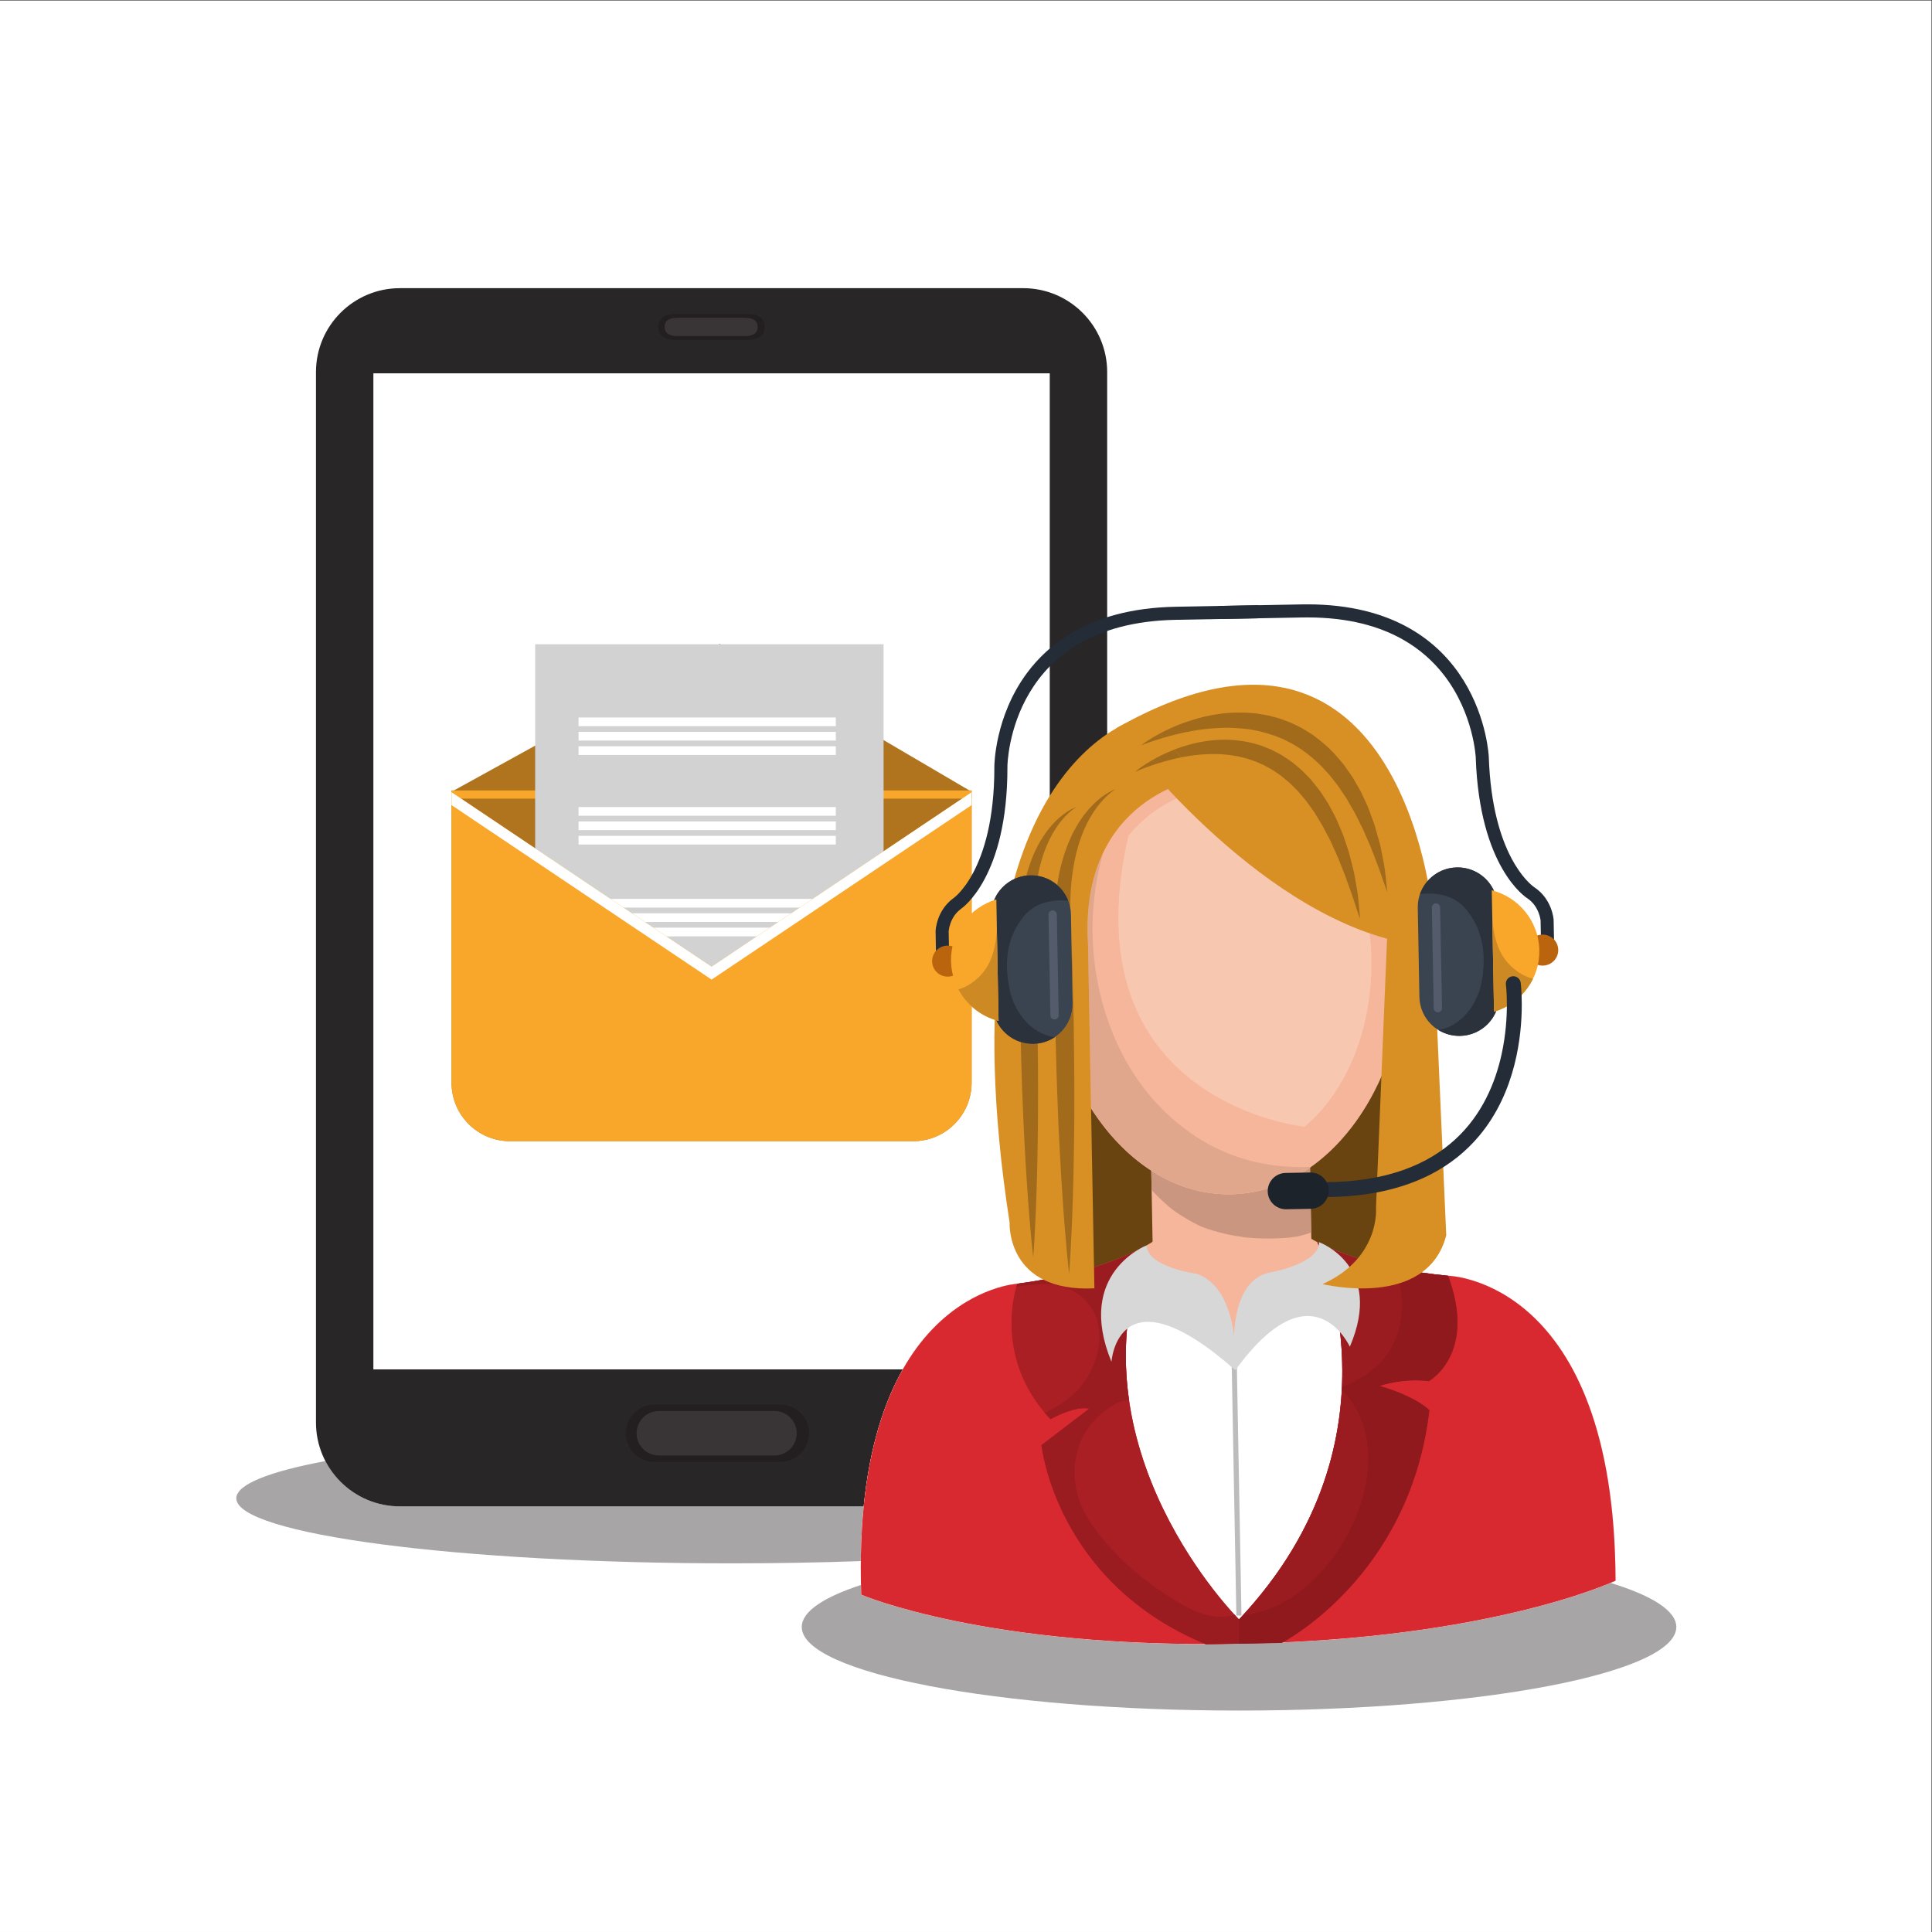 <?xml version="1.0" encoding="UTF-8" standalone="no"?>
<!-- Created with Inkscape (http://www.inkscape.org/) -->

<svg
   version="1.1"
   id="svg2"
   width="566.933"
   height="566.933"
   viewBox="0 0 566.933 566.933"
   sodipodi:docname="49643.eps"
   xmlns:inkscape="http://www.inkscape.org/namespaces/inkscape"
   xmlns:sodipodi="http://sodipodi.sourceforge.net/DTD/sodipodi-0.dtd"
   xmlns="http://www.w3.org/2000/svg"
   xmlns:svg="http://www.w3.org/2000/svg">
  <rect x="0" y="0" width="566.933" height="566.933" fill="#333333" stroke="none"/>
  <defs
     id="defs6" />
  <sodipodi:namedview
     id="namedview4"
     pagecolor="#ffffff"
     bordercolor="#000000"
     borderopacity="0.25"
     inkscape:showpageshadow="2"
     inkscape:pageopacity="0.0"
     inkscape:pagecheckerboard="0"
     inkscape:deskcolor="#d1d1d1" />
  <g
     id="g8"
     inkscape:groupmode="layer"
     inkscape:label="ink_ext_XXXXXX"
     transform="matrix(1.333,0,0,-1.333,0,566.933)">
    <g
       id="g10"
       transform="scale(0.1)">
      <path
         d="M 0.008,0.012 H 4251.988 V 4251.992 H 0.008 Z"
         style="fill:#ffffff;fill-opacity:1;fill-rule:nonzero;stroke:none"
         id="path12" />
      <path
         d="m 1610.11,811.559 c -601.95,0 -1089.915,64.113 -1089.915,143.179 0,30.492 72.5,58.742 196.071,81.962 30.789,-59.27 92.742,-99.751 164.14,-99.751 H 1901.35 c -3.72,-37.277 -5.92,-77.289 -6.36,-120.449 -90.81,-3.219 -186.31,-4.941 -284.88,-4.941"
         style="fill:#a7a5a6;fill-opacity:1;fill-rule:nonzero;stroke:none"
         id="path14" />
      <path
         d="m 2727.59,487.492 c -531.63,0 -962.6,82.367 -962.6,183.957 0,33.723 47.48,65.321 130.33,92.5 0.15,-7.07 0.35,-14.179 0.59,-21.39 0,0 252.9,-108.418 757.37,-108.637 0.49,-0.203 0.99,-0.41 1.47,-0.613 l 60.03,1.113 c 4.19,0.066 8.35,0.148 12.58,0.226 v 0 l 93.92,1.743 c 0,0 0.71,0.371 2.08,1.109 430.45,18.57 669.66,109.039 722.04,131.039 91.77,-28.18 144.8,-61.449 144.8,-97.09 0,-101.59 -430.98,-183.957 -962.61,-183.957"
         style="fill:#a7a5a6;fill-opacity:1;fill-rule:nonzero;stroke:none"
         id="path16" />
      <path
         d="m 2437.31,1121.79 c 0,-102.09 -82.78,-184.841 -184.86,-184.841 H 880.406 c -102.074,0 -184.843,82.751 -184.843,184.841 v 2312.07 c 0,102.09 82.769,184.83 184.843,184.83 H 2252.45 c 102.08,0 184.86,-82.74 184.86,-184.83 V 1121.79"
         style="fill:#292627;fill-opacity:1;fill-rule:nonzero;stroke:none"
         id="path18" />
      <path
         d="m 821.957,1238.53 h 1488.95 V 3431.22 H 821.957 Z"
         style="fill:#ffffff;fill-opacity:1;fill-rule:nonzero;stroke:none"
         id="path20" />
      <path
         d="m 1781.04,1097.94 c 0,-34.9 -28.28,-63.18 -63.19,-63.18 h -277.13 c -34.88,0 -63.16,28.28 -63.16,63.18 0,34.86 28.28,63.16 63.16,63.16 h 277.13 c 34.91,0 63.19,-28.3 63.19,-63.16"
         style="fill:#231f20;fill-opacity:1;fill-rule:nonzero;stroke:none"
         id="path22" />
      <path
         d="m 1753.87,1097.94 c 0,-27.01 -21.88,-48.94 -48.9,-48.94 h -254.69 c -27,0 -48.92,21.93 -48.92,48.94 0,26.99 21.92,48.89 48.92,48.89 h 254.69 c 27.02,0 48.9,-21.9 48.9,-48.89"
         style="fill:#393536;fill-opacity:1;fill-rule:nonzero;stroke:none"
         id="path24" />
      <path
         d="m 1683.57,3533.37 c 0,-20.26 -16.4,-28.39 -36.67,-28.39 h -160.92 c -20.26,0 -36.69,8.13 -36.69,28.39 0,20.25 16.43,28.42 36.69,28.42 h 160.92 c 20.27,0 36.67,-8.17 36.67,-28.42"
         style="fill:#231f20;fill-opacity:1;fill-rule:nonzero;stroke:none"
         id="path26" />
      <path
         d="m 1667.78,3533.37 c 0,-15.69 -12.71,-20.13 -28.38,-20.13 h -147.88 c -15.67,0 -28.4,4.44 -28.4,20.13 0,15.68 12.73,20.11 28.4,20.11 h 147.88 c 15.67,0 28.38,-4.43 28.38,-20.11"
         style="fill:#393536;fill-opacity:1;fill-rule:nonzero;stroke:none"
         id="path28" />
      <path
         d="m 2138.85,2510.12 c -0.02,0.94 -0.04,1.88 -0.07,2.84 h -4.74 l -549.61,322.63 -585.282,-322.63 h -5.046 c -0.028,-0.96 -0.055,-1.9 -0.079,-2.84 h -0.019 v -1.03 -112.53 -526.95 c 0,-71.12 57.646,-128.75 128.746,-128.75 h 887.38 c 71.1,0 128.75,57.63 128.75,128.75 v 526.95 112.53 1.03 h -0.03"
         style="fill:#af741d;fill-opacity:1;fill-rule:nonzero;stroke:none"
         id="path30" />
      <path
         d="M 2138.88,2494.97 H 994.102 v 17.99 H 2138.88 v -17.99"
         style="fill:#f9a72b;fill-opacity:1;fill-rule:nonzero;stroke:none"
         id="path32" />
      <path
         d="m 1945.11,1878.18 h -767 v 956.65 h 767 v -956.65"
         style="fill:#d3d2d2;fill-opacity:1;fill-rule:nonzero;stroke:none"
         id="path34" />
      <path
         d="M 1839.93,2654.44 H 1273.6 v 19.17 h 566.33 v -19.17"
         style="fill:#ffffff;fill-opacity:1;fill-rule:nonzero;stroke:none"
         id="path36" />
      <path
         d="M 1839.93,2622.77 H 1273.6 v 19.16 h 566.33 v -19.16"
         style="fill:#ffffff;fill-opacity:1;fill-rule:nonzero;stroke:none"
         id="path38" />
      <path
         d="M 1839.93,2591.1 H 1273.6 v 19.16 h 566.33 v -19.16"
         style="fill:#ffffff;fill-opacity:1;fill-rule:nonzero;stroke:none"
         id="path40" />
      <path
         d="M 1839.93,2457.28 H 1273.6 v 19.16 h 566.33 v -19.16"
         style="fill:#ffffff;fill-opacity:1;fill-rule:nonzero;stroke:none"
         id="path42" />
      <path
         d="M 1839.93,2425.6 H 1273.6 v 19.15 h 566.33 v -19.15"
         style="fill:#ffffff;fill-opacity:1;fill-rule:nonzero;stroke:none"
         id="path44" />
      <path
         d="M 1839.93,2393.91 H 1273.6 v 19.18 h 566.33 v -19.18"
         style="fill:#ffffff;fill-opacity:1;fill-rule:nonzero;stroke:none"
         id="path46" />
      <path
         d="M 1839.93,2255.14 H 1273.6 v 19.17 h 566.33 v -19.17"
         style="fill:#ffffff;fill-opacity:1;fill-rule:nonzero;stroke:none"
         id="path48" />
      <path
         d="M 1839.93,2223.46 H 1273.6 v 19.16 h 566.33 v -19.16"
         style="fill:#ffffff;fill-opacity:1;fill-rule:nonzero;stroke:none"
         id="path50" />
      <path
         d="M 1839.93,2191.79 H 1273.6 v 19.17 h 566.33 v -19.17"
         style="fill:#ffffff;fill-opacity:1;fill-rule:nonzero;stroke:none"
         id="path52" />
      <path
         d="M 1839.93,2052.98 H 1273.6 v 19.16 h 566.33 v -19.16"
         style="fill:#ffffff;fill-opacity:1;fill-rule:nonzero;stroke:none"
         id="path54" />
      <path
         d="M 1839.93,2021.31 H 1273.6 v 19.15 h 566.33 v -19.15"
         style="fill:#ffffff;fill-opacity:1;fill-rule:nonzero;stroke:none"
         id="path56" />
      <path
         d="M 1839.93,1989.64 H 1273.6 v 19.16 h 566.33 v -19.16"
         style="fill:#ffffff;fill-opacity:1;fill-rule:nonzero;stroke:none"
         id="path58" />
      <path
         d="m 2138.88,2509.09 v -639.48 c 0,-71.12 -57.65,-128.75 -128.75,-128.75 h -887.38 c -71.1,0 -128.746,57.63 -128.746,128.75 v 639.48 l 572.436,-384.11 572.44,384.11"
         style="fill:#f9a72b;fill-opacity:1;fill-rule:nonzero;stroke:none"
         id="path60" />
      <path
         d="m 1566.44,2124.98 -572.436,384.11 v -28.37 l 572.436,-384.13 572.44,384.13 v 28.37 l -572.44,-384.11"
         style="fill:#ffffff;fill-opacity:1;fill-rule:nonzero;stroke:none"
         id="path62" />
      <path
         d="m 3421.09,2178.35 -0.97,49.63 -0.03,0.75 c -0.09,0.98 -0.9,11.72 -6.4,25.82 -5.47,14.03 -15.9,31.73 -35.33,44.83 l -0.5,0.33 -4.16,-6.76 4.25,6.7 -0.09,0.06 -4.16,-6.76 4.25,6.7 -0.97,0.66 c -4.91,3.52 -27.76,21.27 -50.51,64.9 -22.72,43.64 -45.38,113.33 -49.05,220.97 v 0.1 c -0.13,1.34 -3.39,84.12 -55.19,168.25 -25.91,42.02 -64.21,84.3 -120.11,115.85 -55.88,31.59 -129.12,52.29 -224.17,52.27 -4.08,0 -8.21,-0.04 -12.38,-0.12 l -178.76,-3.34 c -7.94,-0.15 -14.26,-6.71 -14.11,-14.65 0.15,-7.94 6.71,-14.25 14.65,-14.1 l 178.77,3.34 c 3.98,0.08 7.92,0.11 11.83,0.11 90.94,-0.02 158.83,-19.65 210.03,-48.54 38.4,-21.7 67.5,-48.7 89.76,-77.14 33.36,-42.65 51.21,-88.68 60.61,-124.02 4.7,-17.66 7.3,-32.63 8.71,-43.08 0.71,-5.22 1.12,-9.32 1.35,-12.06 0.11,-1.38 0.18,-2.41 0.23,-3.08 l 0.04,-0.71 v -0.15 0.1 c 4.08,-120.53 31.44,-197.58 58.56,-244.74 27.09,-47.17 53.82,-64.21 55.55,-65.25 l 7.53,12.24 -8.04,-11.92 c 13.3,-8.96 20.58,-21.14 24.63,-31.47 2.01,-5.13 3.17,-9.72 3.8,-12.91 0.31,-1.6 0.49,-2.84 0.59,-3.62 l 0.1,-0.82 0.01,-0.12 5.94,0.5 -5.95,-0.42 0.01,-0.08 5.94,0.5 -5.95,-0.42 14.35,1.02 -14.38,-0.28 0.97,-49.62 c 0.15,-7.94 6.71,-14.25 14.65,-14.1 7.94,0.15 14.25,6.71 14.1,14.65"
         style="fill:#242c38;fill-opacity:1;fill-rule:nonzero;stroke:none"
         id="path64" />
      <path
         d="m 2089.26,2153.66 -0.9,49.65 -14.37,-0.27 14.37,-0.49 -5.83,0.2 5.82,-0.28 0.01,0.08 -5.83,0.2 5.82,-0.28 c 0,0.13 0.46,8.4 4.2,18.61 3.75,10.27 10.54,22.21 23.08,31.36 l -8.48,11.61 7.98,-11.96 c 1.68,1.1 27.58,18.99 52.81,66.72 25.27,47.71 49.77,125.03 49.76,244.51 0,0.96 0,1.86 0,2.69 v 0.09 c -0.03,3.61 1.85,83.82 48.83,162.28 23.48,39.28 58,78.22 109.45,108 51.47,29.76 120.14,50.5 212.59,52.24 l 178.79,3.3 c 7.94,0.15 14.25,6.7 14.11,14.64 -0.15,7.94 -6.7,14.26 -14.64,14.11 l -178.8,-3.3 c -97.98,-1.8 -172.68,-24.32 -229.1,-57.65 -42.32,-24.97 -74.26,-55.94 -98.15,-88.18 -35.85,-48.38 -53.7,-99.48 -62.7,-138.52 -8.99,-39.05 -9.13,-66.14 -9.14,-66.92 0,-1 0,-1.92 0,-2.78 -0.01,-115.6 -23.59,-187.91 -46.41,-231.06 -11.42,-21.58 -22.69,-35.9 -30.88,-44.71 -4.09,-4.4 -7.43,-7.43 -9.63,-9.28 -1.1,-0.93 -1.92,-1.56 -2.41,-1.93 l -0.48,-0.36 -0.05,-0.03 4.54,-6.61 -4.45,6.67 -0.09,-0.06 4.54,-6.61 -4.45,6.67 -0.49,-0.34 c -18.92,-13.81 -28.68,-31.88 -33.63,-46.1 -4.97,-14.29 -5.38,-25.05 -5.43,-26.03 l -0.01,-0.75 0.9,-49.65 c 0.14,-7.94 6.69,-14.26 14.64,-14.12 7.94,0.14 14.26,6.7 14.12,14.64"
         style="fill:#242c38;fill-opacity:1;fill-rule:nonzero;stroke:none"
         id="path66" />
      <path
         d="m 3112.73,1361.53 -769.72,-14.27 -15.61,842.61 769.72,14.26 15.61,-842.6"
         style="fill:#694411;fill-opacity:1;fill-rule:nonzero;stroke:none"
         id="path68" />
      <path
         d="m 3187.78,1444.66 c -192.61,18.14 -288.3,73.21 -304.67,83.45 l -342.27,-6.34 c -16.02,-10.85 -109.62,-69.43 -301.43,-94.69 0,0 -366.06,-20.49 -343.5,-684.521 0,0 277.96,-119.207 832.57,-107.879 554.59,9.218 827.96,138.691 827.96,138.691 -2.04,664.389 -368.66,671.289 -368.66,671.289"
         style="fill:#f6b69b;fill-opacity:1;fill-rule:nonzero;stroke:none"
         id="path70" />
      <path
         d="m 2239.41,1427.08 c 0,0 -366.06,-20.49 -343.5,-684.521 0,0 277.96,-119.207 832.57,-107.879 554.59,9.218 827.96,138.691 827.96,138.691 -2.04,664.389 -368.66,671.289 -368.66,671.289 0,0 -357.23,18.7 -471.84,-135.35 0,0 -116.64,184.7 -476.53,117.77"
         style="fill:#ffffff;fill-opacity:1;fill-rule:nonzero;stroke:none"
         id="path72" />
      <path
         d="m 2887.99,1458.68 -349.47,-6.47 -4.72,254.15 349.48,6.48 4.71,-254.16"
         style="fill:#f6b69b;fill-opacity:1;fill-rule:nonzero;stroke:none"
         id="path74" />
      <path
         d="m 2886.49,1539.85 -2.65,142.76 v 0 l 2.66,-142.76 h -0.01 m -351.34,94 c 0,0 -0.01,0 -0.01,0.01 v 0.05 h 0.01 v -0.06"
         style="fill:#5b3b0e;fill-opacity:1;fill-rule:nonzero;stroke:none"
         id="path76" />
      <path
         d="m 2792.35,1526.55 c -18.62,0 -37.22,1.21 -55.72,2.93 0.39,-0.03 0.67,-0.04 0.85,-0.04 1.38,0 -3.68,0.86 -9.12,1.72 -5.44,0.85 -11.27,1.71 -11.44,1.71 -0.02,0 0.03,-0.01 0.16,-0.03 -10.05,1.74 -19.97,4.12 -29.92,6.53 -9.68,2.36 -19.14,5.31 -28.63,8.32 -2.78,0.92 -12.03,4.54 -15.16,5.7 -9.81,4.63 -19.35,9.78 -28.75,15.15 -6.5,3.66 -12.81,7.69 -19.04,11.75 -4.13,2.67 -8.16,5.41 -12.13,8.19 l -1.11,0.89 c -12.43,9.62 -23.93,20.28 -35.06,31.34 -4.25,4.18 -8.2,8.63 -12.13,13.14 v 0.06 c 0.49,-0.5 0.75,-0.72 0.83,-0.72 0.12,0 -0.23,0.56 -0.84,1.48 l -0.77,41.42 c 51.8,-33.41 109.52,-52.09 170.16,-52.1 0.01,0 0.03,0 0.04,0 v 0 0 0 c 1.85,0 3.67,0.02 5.52,0.05 v 0 c 0.12,0 0.23,0.01 0.35,0.01 0.03,0 0.06,0 0.09,0 0.1,0 0.18,0 0.27,0.01 0.03,0 0.07,0 0.1,0 0.09,0 0.17,0 0.26,0 0.04,0 0.06,0 0.09,0.01 0.1,0 0.19,0 0.28,0 0.03,0 0.06,0 0.08,0 62.14,1.47 120.56,22.42 172.23,58.54 l 2.65,-142.76 c -9.4,-3.23 -18.9,-6.07 -28.54,-8.38 -1.52,-0.04 -16.62,-2.57 -19.86,-2.89 -10.12,-0.98 -20.33,-1.37 -30.45,-1.75 -5.1,-0.19 -10.2,-0.28 -15.29,-0.28"
         style="fill:#cb967f;fill-opacity:1;fill-rule:nonzero;stroke:none"
         id="path78" />
      <path
         d="m 3097.64,2176.45 c 5.56,-301.01 -167.92,-548.35 -387.55,-552.41 -219.57,-4.09 -402.11,236.65 -407.7,537.67 -5.57,301.03 168.93,492.99 388.55,497.08 219.61,4.05 401.09,-181.32 406.7,-482.34"
         style="fill:#f6b69b;fill-opacity:1;fill-rule:nonzero;stroke:none"
         id="path80" />
      <path
         d="m 2871.96,1772.72 c 0,0 -521.03,52.36 -388.42,638.36 l 0.32,2.07 c 29.81,36.36 66.05,64.23 106.64,82.36 102.92,-106.35 255.99,-238.67 424.76,-297.11 2.09,-17.82 3.34,-36.25 3.7,-55.29 2.9,-156.72 -56.37,-294.72 -147,-370.39"
         style="fill:#f8c7b0;fill-opacity:1;fill-rule:nonzero;stroke:none"
         id="path82" />
      <path
         d="m 2704.57,1623.99 c -0.01,0 -0.03,0 -0.04,0 0.01,0 0.03,0 0.04,0 v 0 m 0,0 c 1.84,0 3.68,0.02 5.52,0.05 v 0 0 c -1.85,-0.03 -3.67,-0.05 -5.52,-0.05 m 5.87,0.06 c 0.03,0 0.07,0 0.09,0 -0.03,0 -0.06,0 -0.09,0 m 0.36,0.01 c 0.03,0 0.07,0 0.1,0 -0.03,0 -0.07,0 -0.1,0 m 0.36,0 c 0.03,0 0.07,0 0.09,0.01 -0.03,-0.01 -0.05,-0.01 -0.09,-0.01 m 0.37,0.01 c 0.03,0 0.06,0 0.08,0 -0.02,0 -0.05,0 -0.08,0"
         style="fill:#bb8a74;fill-opacity:1;fill-rule:nonzero;stroke:none"
         id="path84" />
      <path
         d="m 2704.57,1623.99 c -0.01,0 -0.03,0 -0.04,0 -120.1,0.03 -228.71,73.26 -302.71,189.23 l -6.69,361.08 c -5.3,85.54 9.17,151.34 33.45,201.89 -23.44,-81.71 -29.28,-169.15 -17.84,-251.36 21.66,-155.62 98.22,-299.19 235.22,-382.05 66.65,-40.29 141.48,-58.86 216.66,-58.86 7.97,0 15.95,0.21 23.91,0.62 -52.3,-37.28 -111.67,-58.97 -174.92,-60.47 -0.02,0 -0.05,0 -0.08,0 -0.09,0 -0.18,0 -0.28,0 -0.02,-0.01 -0.06,-0.01 -0.09,-0.01 -0.08,0 -0.17,0 -0.26,0 -0.03,0 -0.07,0 -0.1,0 -0.09,-0.01 -0.18,-0.01 -0.27,-0.01 -0.02,0 -0.06,0 -0.09,0 -0.12,0 -0.24,-0.01 -0.35,-0.01 v 0 c -1.84,-0.03 -3.68,-0.05 -5.52,-0.05 v 0"
         style="fill:#e1a78d;fill-opacity:1;fill-rule:nonzero;stroke:none"
         id="path86" />
      <path
         d="m 2524.3,1511.6 c -36.75,-20.88 -127.97,-63.85 -284.89,-84.52 0,0 -366.06,-20.49 -343.5,-684.521 0,0 277.96,-119.207 832.57,-107.879 554.59,9.218 827.96,138.691 827.96,138.691 -2.04,664.389 -368.66,671.289 -368.66,671.289 -157.6,14.84 -250.33,54.4 -287.83,73.91 0,0 203.44,-431.67 -172.48,-830.519 0,0 -377.43,374.779 -203.17,823.549"
         style="fill:#d82930;fill-opacity:1;fill-rule:nonzero;stroke:none"
         id="path88" />
      <path
         d="m 2413.29,1193.61 0.54,-2.53 c 1.5,-6.79 3.09,-13.53 4.7,-20.27 1.03,0.47 1.99,0.92 2.99,1.35 -2.83,7.02 -5.59,14.22 -8.23,21.45"
         style="fill:#3bbec5;fill-opacity:1;fill-rule:nonzero;stroke:none"
         id="path90" />
      <path
         d="m 3187.78,1444.66 c -157.6,14.84 -250.33,54.4 -287.83,73.91 0,0 203.44,-431.67 -172.48,-830.519 0,0 -377.43,374.779 -203.17,823.549 -36.75,-20.88 -127.97,-63.85 -284.89,-84.52 0,0 -57.7,-159.69 73.02,-298.22 0,0 54.93,30.89 84.99,22.94 l -104.69,-79.93 c 0,0 30.61,-301.64 362.02,-438.561 l 166.53,3.082 c 0,0 282.48,144.07 325.26,512.199 0,0 -27.01,29.48 -109.36,53.49 0,0 49.9,18.02 108.17,10.56 0,0 106.82,58.67 42.43,232.02"
         style="fill:#a91f24;fill-opacity:1;fill-rule:nonzero;stroke:none"
         id="path92" />
      <path
         d="m 2485.37,1171.23 c -4.52,31.59 -7.04,64.23 -7.03,97.72 0,36.55 3,74.18 9.65,112.58 -12.73,-73.61 -12.05,-144.2 -2.62,-210.3 v 0 m 2.67,210.6 c 0.01,0.06 0.02,0.09 0.03,0.14 -0.01,-0.05 -0.02,-0.09 -0.03,-0.14"
         style="fill:#e9e9e9;fill-opacity:1;fill-rule:nonzero;stroke:none"
         id="path94" />
      <path
         d="M 2654.75,633.309 C 2323.34,770.23 2292.73,1071.87 2292.73,1071.87 l 104.69,79.93 v 0 c -3.43,0.9 -7.18,1.31 -11.14,1.31 -30.74,0 -73.85,-24.25 -73.85,-24.25 v 0 c -4.37,4.63 -8.5,9.29 -12.48,13.97 31.62,15.17 61.24,34.64 81.62,60.99 49.02,63.44 60.46,162.83 -20.1,207.71 -20.41,11.35 -40.94,14.77 -61.67,14.77 -20.59,0 -41.38,-3.37 -62.41,-5.7 1.21,4.15 2.02,6.48 2.02,6.48 20.24,2.66 39.4,5.7 57.47,9.02 23.61,-11.85 54.69,-19.54 95.6,-19.55 5.39,0 10.94,0.14 16.68,0.41 l -0.86,46.25 c 57.29,17.85 95.29,36.63 116,48.39 -17.1,-44.02 -28.88,-87.32 -36.23,-129.63 -0.01,-0.05 -0.02,-0.08 -0.03,-0.14 -0.01,-0.1 -0.03,-0.2 -0.05,-0.3 -6.65,-38.4 -9.65,-76.03 -9.65,-112.58 -0.01,-33.49 2.51,-66.13 7.03,-97.72 -13.19,-1.44 -26.14,-5.69 -37.86,-13.24 -64.31,-41.58 -91.15,-104.35 -79.01,-179.131 8.93,-55.058 48.88,-104.16 85.82,-143.519 36.87,-39.262 81.36,-72.789 126.61,-101.68 30.62,-19.551 68.59,-39.73 106.38,-39.73 10.07,0 20.13,1.429 30.03,4.691 l 0.02,0.027 c 4.35,-4.718 7.46,-7.918 9,-9.488 l 1,-54.512 -72.61,-1.339 m 72.72,54.742 v 0 0 c 0.27,0.301 0.52,0.558 0.8,0.859 -0.27,-0.289 -0.54,-0.57 -0.8,-0.859 m 9.54,10.269 c 157.52,171.852 208.98,349.02 216.8,494.54 151.96,-155.21 -21.83,-478.09 -216.8,-494.54"
         style="fill:#9b1c20;fill-opacity:1;fill-rule:nonzero;stroke:none"
         id="path96" />
      <path
         d="m 2954.18,1200.32 c 0.5,11.5 0.73,22.78 0.73,33.85 -0.02,74.85 -10.95,139.47 -23.05,188.13 15.85,-2.61 39.63,-5.53 66.45,-5.53 26.1,0 55.09,2.77 82.47,11.3 2.38,-10.17 4.03,-20.57 4.75,-31.3 3.47,-52 -12.39,-110.34 -51.44,-147.11 -23.9,-22.53 -51.01,-38.28 -79.91,-49.34"
         style="fill:#9b1c20;fill-opacity:1;fill-rule:nonzero;stroke:none"
         id="path98" />
      <path
         d="m 2928.65,1434.74 c -14.13,52.92 -28.7,83.83 -28.7,83.83 17.44,-9.07 46.83,-22.49 89.13,-35.73 -14.42,-17.09 -33.96,-33.77 -60.43,-48.1"
         style="fill:#9b1c20;fill-opacity:1;fill-rule:nonzero;stroke:none"
         id="path100" />
      <path
         d="m 2727.36,634.648 v 0 c 0.27,0.012 0.56,0.012 0.84,0.024 l 0.56,0.008 c 4.47,0.07 8.93,0.16 13.36,0.25 l 79.16,1.461 c 0,0 0.71,0.371 2.08,1.109 v 0 c -1.37,-0.738 -2.08,-1.109 -2.08,-1.109 l -93.92,-1.743"
         style="fill:#9a9899;fill-opacity:1;fill-rule:nonzero;stroke:none"
         id="path102" />
      <path
         d="m 2727.36,634.648 v 0 l 0.84,0.024 c -0.28,-0.012 -0.57,-0.012 -0.84,-0.024 m 1.4,0.032 13.36,0.25 c -4.43,-0.09 -8.89,-0.18 -13.36,-0.25"
         style="fill:#c6252b;fill-opacity:1;fill-rule:nonzero;stroke:none"
         id="path104" />
      <path
         d="m 2727.47,688.051 v 0.008 0 c -0.02,0.011 -0.4,0.39 -1.11,1.113 v 0.058 l 1.11,-1.179"
         style="fill:#e9e9e9;fill-opacity:1;fill-rule:nonzero;stroke:none"
         id="path106" />
      <path
         d="m 2727.47,688.051 v 0.008 -0.008 0 m 0,0.008 c -0.02,0.011 -0.4,0.39 -1.11,1.101 v 0.012 c 0.71,-0.723 1.09,-1.102 1.11,-1.113"
         style="fill:#9b1c20;fill-opacity:1;fill-rule:nonzero;stroke:none"
         id="path108" />
      <path
         d="m 2728.27,688.91 c 2.93,3.121 5.76,6.231 8.63,9.399 0.03,0 0.07,0 0.11,0.011 -2.86,-3.121 -5.81,-6.3 -8.74,-9.41"
         style="fill:#e9e9e9;fill-opacity:1;fill-rule:nonzero;stroke:none"
         id="path110" />
      <path
         d="m 2953.81,1192.86 c -0.02,0.02 -0.04,0.05 -0.06,0.07 0.12,2.46 0.27,4.95 0.42,7.39 0,0 0,0 0.01,0 -0.11,-2.48 -0.23,-4.96 -0.37,-7.46"
         style="fill:#e9e9e9;fill-opacity:1;fill-rule:nonzero;stroke:none"
         id="path112" />
      <path
         d="m 3187.78,1444.66 c -0.19,0.01 -0.37,0.03 -0.55,0.05 -0.01,0 -0.03,0 -0.04,0 -20.39,1.93 -39.69,4.28 -57.93,6.94 0.01,0 0,0 0.01,0 18.41,-2.69 37.91,-5.05 58.51,-6.99"
         style="fill:#e9e9e9;fill-opacity:1;fill-rule:nonzero;stroke:none"
         id="path114" />
      <path
         d="m 3187.78,1444.66 c -0.18,0.01 -0.37,0.03 -0.55,0.05 0.18,-0.02 0.36,-0.04 0.55,-0.05 v 0 m -0.59,0.05 c -20.39,1.93 -39.69,4.28 -57.93,6.94 v 0 c 18.24,-2.66 37.54,-5.01 57.93,-6.94"
         style="fill:#e1a78d;fill-opacity:1;fill-rule:nonzero;stroke:none"
         id="path116" />
      <path
         d="m 2727.36,634.648 -1,54.512 c 0.71,-0.711 1.09,-1.09 1.11,-1.101 v 0 -0.008 0 c 0.26,0.289 0.53,0.57 0.8,0.859 2.93,3.11 5.88,6.289 8.74,9.41 194.97,16.45 368.76,339.33 216.8,494.54 0.14,2.5 0.26,4.98 0.37,7.46 28.9,11.06 56.01,26.81 79.91,49.34 39.05,36.77 54.91,95.11 51.44,147.11 -0.72,10.73 -2.37,21.13 -4.75,31.3 17.16,5.35 33.69,12.96 48.48,23.58 18.41,-2.69 37.91,-5.05 58.52,-6.99 v 0 c 14.9,-40.12 20.63,-74.1 20.64,-102.63 0.03,-94.74 -63.07,-129.39 -63.07,-129.39 -9.99,1.28 -19.72,1.81 -29.01,1.81 -44.89,0 -79.16,-12.37 -79.16,-12.37 v 0 0 0 0 c 82.35,-24.01 109.36,-53.49 109.36,-53.49 -42.78,-368.129 -325.26,-512.199 -325.26,-512.199 l -93.92,-1.743"
         style="fill:#8f191d;fill-opacity:1;fill-rule:nonzero;stroke:none"
         id="path118" />
      <path
         d="m 2732.97,696.691 -11.28,-0.203 -11.34,612.702 11.24,0.23 11.38,-612.729"
         style="fill:#bdbcbc;fill-opacity:1;fill-rule:nonzero;stroke:none"
         id="path120" />
      <path
         d="m 2524.3,1511.6 c 0,0 -158.11,-60.34 -77.55,-256.4 0,0 14.04,209.7 272.75,-18.44 0,0 13.69,176.44 -84.13,212.02 0,0 -110.2,14.51 -111.07,62.82"
         style="fill:#d7d7d7;fill-opacity:1;fill-rule:nonzero;stroke:none"
         id="path122" />
      <path
         d="m 2903.65,1518.63 c 0,0 144.24,-51.73 67.84,-230.22 0,0 -82.38,182.14 -251.99,-51.65 0,0 -28.24,193.31 75.43,214.96 0,0 109.6,18.62 108.72,66.91"
         style="fill:#d7d7d7;fill-opacity:1;fill-rule:nonzero;stroke:none"
         id="path124" />
      <path
         d="m 2457.34,2649.84 c 0,0 274.86,-375.34 596.14,-463.3 l -24.36,-591.87 c 0,0 10.48,-110.52 -117.59,-168.4 0,0 229.86,-56.82 272.2,107.41 l -31.64,721.53 c 0,0 -69.84,750.71 -694.75,394.63"
         style="fill:#d89025;fill-opacity:1;fill-rule:nonzero;stroke:none"
         id="path126" />
      <path
         d="m 2409.16,1416.96 -14.03,757.34 c -20.3,327.45 249.27,365.84 249.27,365.84 l -128.56,135.04 c 0,0 -451.19,-97.15 -293.29,-1113.67 0,0 -8.11,-153.88 186.61,-144.55"
         style="fill:#d89025;fill-opacity:1;fill-rule:nonzero;stroke:none"
         id="path128" />
      <path
         d="m 3053.76,2289.69 c 0,0 -1.08,2.83 -3.03,8.17 -1.88,5.35 -4.82,13.14 -8.17,23.1 -1.65,4.95 -3.54,10.43 -5.57,16.43 -2.25,5.91 -4.66,12.28 -7.26,19.12 -5.28,13.54 -10.67,28.97 -17.97,45.15 -3.56,8.13 -7.1,16.65 -11.03,25.31 -4.23,8.51 -8.61,17.29 -13.07,26.29 -4.19,9.18 -9.68,17.9 -14.83,27.01 -2.58,4.54 -5.19,9.13 -7.81,13.78 -2.97,4.42 -5.97,8.85 -8.96,13.37 -2.99,4.45 -6.01,8.97 -9.05,13.53 -3.08,4.52 -6.69,8.63 -10.01,13.01 -3.4,4.31 -6.83,8.65 -10.25,13.04 -3.74,4.06 -7.47,8.13 -11.25,12.23 -14.83,16.65 -32.23,30.84 -50.2,43.88 l -14.11,8.83 c -2.4,1.43 -4.66,3.07 -7.13,4.33 l -7.4,3.67 -7.43,3.7 c -2.46,1.19 -4.82,2.68 -7.44,3.56 -5.12,2.04 -10.23,4.06 -15.33,6.09 -20.65,7.07 -41.72,12.77 -62.83,15.01 -14.88,1.66 -29.59,2.69 -43.94,2.69 -5.95,0 -11.85,-0.18 -17.66,-0.56 -19.77,-1.03 -38.66,-3.05 -55.94,-6.19 -25.66,-4.43 -48,-10.26 -65.96,-15.58 l -8.39,8.82 c 6.54,3.58 13.85,7.36 22,11 6.75,3.21 14.1,6.22 21.84,9.48 7.84,2.99 16.12,6.07 24.96,8.78 8.77,2.94 18.13,5.36 27.83,7.93 4.82,1.35 9.91,2.16 14.98,3.22 5.09,1.08 10.25,2.08 15.58,2.77 15.63,2.58 32.21,3.78 49.36,3.78 6.11,0 12.28,-0.15 18.52,-0.45 5.97,-0.47 11.95,-0.95 17.98,-1.43 6.03,-0.98 12.04,-1.97 18.14,-2.94 6.13,-0.82 12.13,-2.43 18.21,-4.02 l 9.14,-2.39 4.56,-1.22 4.43,-1.58 c 5.99,-2.18 11.96,-4.36 17.99,-6.55 5.94,-2.26 11.64,-5.33 17.42,-8.05 l 8.67,-4.23 c 2.87,-1.47 5.52,-3.28 8.3,-4.9 l 16.49,-10.11 c 20.68,-15.18 40.57,-31.73 56.55,-50.99 4.09,-4.72 8.22,-9.38 12.18,-14.16 3.52,-5.01 7.08,-9.97 10.58,-14.93 3.45,-5.01 7.15,-9.8 10.3,-14.87 2.99,-5.17 5.92,-10.28 8.86,-15.37 2.93,-5.05 5.8,-10.1 8.67,-15.08 2.4,-5.2 4.79,-10.31 7.2,-15.38 4.58,-10.23 9.67,-19.92 12.96,-30.02 3.62,-9.92 7.13,-19.6 10.52,-28.94 2.83,-9.49 5.28,-18.76 7.79,-27.58 2.32,-8.87 5.11,-17.17 6.48,-25.42 1.57,-8.19 3.02,-15.93 4.45,-23.2 1.31,-7.29 2.92,-14 3.68,-20.38 0.77,-6.35 1.45,-12.21 2.07,-17.47 1.31,-10.52 1.97,-18.83 2.57,-24.46 0.52,-5.64 0.76,-8.63 0.76,-8.63"
         style="fill:#a16b1b;fill-opacity:1;fill-rule:nonzero;stroke:none"
         id="path130" />
      <path
         d="m 2511.82,2612.19 c 0,0 9.45,7.65 27.78,18.48 3.71,2.11 7.75,4.41 12.14,6.81 l 8.39,-8.82 c -6.28,-1.86 -12.02,-3.65 -17.18,-5.3 -9.93,-3.41 -17.78,-5.98 -23.04,-8.06 -5.25,-2.04 -8.09,-3.11 -8.09,-3.11"
         style="fill:#a16b1b;fill-opacity:1;fill-rule:nonzero;stroke:none"
         id="path132" />
      <path
         d="m 2993.93,2230.4 c 0,0 -0.98,2.7 -2.81,7.81 -1.68,5.1 -4.36,12.55 -7.34,22.09 -3.11,9.52 -6.61,21.09 -11.52,34.07 -2.33,6.52 -4.81,13.44 -7.42,20.74 -1.25,3.66 -2.57,7.39 -3.91,11.23 -1.51,3.74 -3.06,7.57 -4.68,11.52 -3.12,7.85 -6.33,16 -9.68,24.45 -3.33,8.46 -7.55,16.8 -11.45,25.57 -1.96,4.36 -3.93,8.82 -5.96,13.28 -1.98,4.48 -4.53,8.74 -6.83,13.19 -2.29,4.44 -4.65,8.9 -7,13.41 -2.3,4.55 -4.64,9.12 -7.47,13.43 -2.7,4.36 -5.41,8.79 -8.13,13.25 l -4.07,6.71 -2,3.39 -2.32,3.18 c -3.09,4.26 -6.13,8.54 -9.23,12.83 -3.12,4.31 -5.92,8.85 -9.5,12.74 -3.43,4.05 -6.88,8.1 -10.32,12.19 -1.72,2.01 -3.36,4.12 -5.19,6.06 l -5.6,5.66 -11.27,11.28 c -3.92,3.57 -8.14,6.74 -12.18,10.21 -7.79,7.26 -16.89,12.53 -25.42,18.64 -4.48,2.66 -9.13,5.04 -13.63,7.67 -2.27,1.25 -4.49,2.59 -6.82,3.77 l -7.11,3.07 c -4.79,1.96 -9.37,4.4 -14.23,5.98 -4.85,1.63 -9.69,3.28 -14.52,4.9 -4.8,1.63 -9.83,2.47 -14.74,3.73 -2.43,0.61 -4.86,1.2 -7.3,1.78 -2.48,0.39 -4.95,0.79 -7.38,1.19 -4.94,0.67 -9.83,1.83 -14.75,2.11 -4.9,0.41 -9.81,0.82 -14.62,1.25 -4.87,0.28 -9.68,0.18 -14.47,0.31 -1.39,0.07 -2.77,0.1 -4.15,0.1 -3.35,0 -6.69,-0.17 -10.01,-0.34 -18.71,-0.5 -36.49,-3 -52.87,-5.98 -1.75,-0.3 -3.49,-0.62 -5.21,-0.94 l -16.11,16.92 c 5.01,1.97 10.25,3.87 15.71,5.63 16.76,5.54 35.42,10.59 55.8,13.31 12.67,1.79 26,2.95 39.75,2.95 8.31,0 16.77,-0.42 25.33,-1.38 22.67,-2.29 46.29,-7.38 68.59,-17.05 l 8.45,-3.39 c 2.75,-1.34 5.41,-2.8 8.12,-4.19 5.41,-2.84 10.97,-5.56 16.18,-8.68 10.08,-6.96 20.81,-13.21 29.93,-21.41 4.62,-3.94 9.46,-7.76 13.91,-11.91 l 12.75,-13.01 6.31,-6.5 c 2.03,-2.23 3.78,-4.65 5.68,-7 3.71,-4.66 7.42,-9.32 11.09,-13.98 3.87,-4.52 6.86,-9.59 10.14,-14.45 3.16,-4.89 6.31,-9.74 9.43,-14.61 l 2.36,-3.63 2,-3.76 c 1.36,-2.52 2.67,-5.01 4.04,-7.52 2.63,-4.96 5.24,-9.92 7.86,-14.85 2.7,-4.85 4.82,-9.91 6.93,-14.89 2.15,-4.99 4.24,-9.91 6.32,-14.81 1.99,-4.94 4.27,-9.66 5.93,-14.57 1.65,-4.88 3.29,-9.69 4.9,-14.48 1.59,-4.75 3.13,-9.44 4.67,-14.06 1.51,-4.64 3.14,-9.15 4.14,-13.79 2.33,-9.08 4.56,-17.87 6.67,-26.34 1.05,-4.23 2.04,-8.35 3.04,-12.4 0.71,-4.05 1.47,-8.09 2.19,-11.95 1.34,-7.81 2.61,-15.18 3.78,-22.1 2.67,-13.82 3.56,-26.11 4.59,-36.13 1.06,-10.02 1.57,-17.94 2.05,-23.29 0.36,-5.37 0.58,-8.21 0.58,-8.21"
         style="fill:#a16b1b;fill-opacity:1;fill-rule:nonzero;stroke:none"
         id="path134" />
      <path
         d="m 2498.37,2553.74 c 0,0 8.66,7.65 25.8,18.52 8.56,5.35 19.2,11.67 31.96,17.97 8.63,4.14 18.13,8.53 28.58,12.62 l 16.11,-16.92 c -14.37,-2.75 -27.5,-6.32 -39.32,-9.57 -13.14,-3.84 -24.62,-7.58 -33.94,-10.98 -9.29,-3.54 -16.66,-6.24 -21.62,-8.39 -4.92,-2.12 -7.57,-3.25 -7.57,-3.25"
         style="fill:#a16b1b;fill-opacity:1;fill-rule:nonzero;stroke:none"
         id="path136" />
      <path
         d="m 2353.55,1448.78 c 0,0 -2.07,17.22 -4.88,47.42 -2.78,30.19 -6.51,73.29 -9.86,125.07 -1.69,25.91 -3.64,53.94 -5.05,83.58 -1.48,29.68 -3.45,60.96 -4.5,93.31 -1.15,32.41 -2.78,65.85 -3.65,99.86 -0.63,24.13 -1.24,48.54 -1.85,73.03 23.1,16.1 37.99,42.97 37.43,73.12 l -2.58,138.19 c 1.16,-25.52 1.94,-51.11 2.58,-77.44 0.79,-34.02 1.62,-68.56 2.46,-103.11 0.38,-34.5 0.79,-69.09 1.18,-103.09 0.4,-34.02 0,-67.49 0.08,-99.88 0.12,-32.39 -0.69,-63.71 -1.08,-93.4 -0.28,-29.73 -1.2,-57.79 -1.93,-83.73 -1.45,-51.84 -3.56,-95.11 -5.24,-125.37 -1.68,-30.25 -3.11,-47.56 -3.11,-47.56 m 2.47,806.36 c -3.75,19.77 -14.17,37.13 -28.81,49.74 1.98,13.16 4.52,25.93 7.28,38.23 3.63,13.99 7.4,27.42 12.09,40 8.82,25.29 20.29,47.32 32.39,65.35 12.09,18.11 25.03,32.12 36.73,42.27 11.61,10.31 22.19,16.5 29.41,20.33 7.28,3.77 11.45,5.06 11.45,5.06 0,0 -3.89,-2.03 -10.24,-7 -6.38,-4.92 -15.06,-12.96 -24.63,-24.26 -9.57,-11.33 -19.59,-26.31 -28.86,-44.49 -9.02,-18.35 -17.24,-39.94 -23.3,-64.27 -5.98,-24.37 -10.23,-51.32 -12.22,-80.1 -0.84,-13.26 -1.26,-26.91 -1.29,-40.86"
         style="fill:#a16b1b;fill-opacity:1;fill-rule:nonzero;stroke:none"
         id="path138" />
      <path
         d="m 2274.53,1484.92 c 0,0 -0.42,4.01 -1.21,11.51 -0.75,7.5 -2.13,18.55 -3.31,32.55 -2.62,28.07 -6.06,68.13 -9.17,116.25 -1.57,24.06 -3.42,50.11 -4.74,77.71 -1.35,27.56 -3.17,56.64 -4.13,86.74 -1.12,30.07 -2.61,61.16 -3.42,92.75 -0.48,18.82 -0.98,37.79 -1.46,56.84 8.28,-2.58 17.08,-3.98 26.2,-3.99 0.02,0 0.03,0 0.05,0 v 0 0 0 c 0.57,0 1.13,0.01 1.7,0.02 v 0 c 3.16,0.05 6.28,0.28 9.35,0.66 0.21,-17.71 0.42,-35.36 0.62,-52.88 0.34,-31.56 0,-62.68 0.03,-92.81 0.15,-30.11 -0.58,-59.22 -0.96,-86.82 -0.27,-27.61 -1.12,-53.72 -1.8,-77.82 -1.34,-48.2 -3.29,-88.37 -4.87,-116.52 -0.69,-14.05 -1.62,-25.1 -2.07,-32.65 -0.53,-7.53 -0.81,-11.54 -0.81,-11.54 m 10.12,839.97 c -4.81,0.81 -9.75,1.24 -14.78,1.24 -0.56,0 -1.11,-0.01 -1.67,-0.02 -3.01,-0.06 -5.97,-0.26 -8.89,-0.61 2.63,9.63 5.46,18.95 8.73,27.79 8.2,23.52 18.82,43.98 30.1,60.77 11.27,16.82 23.28,29.85 34.17,39.25 10.77,9.59 20.59,15.35 27.29,18.9 6.77,3.54 10.64,4.71 10.64,4.71 0,0 -3.57,-1.87 -9.49,-6.51 -5.91,-4.59 -14,-12.01 -22.93,-22.56 -8.86,-10.5 -18.18,-24.46 -26.79,-41.34 -8.4,-17.05 -16,-37.11 -21.66,-59.74 -1.74,-7.06 -3.32,-14.36 -4.72,-21.88"
         style="fill:#a16b1b;fill-opacity:1;fill-rule:nonzero;stroke:none"
         id="path140" />
      <path
         d="m 3430.25,2162.16 c 0.38,-18.86 -14.72,-34.42 -33.66,-34.76 -18.97,-0.34 -34.62,14.66 -35,33.5 -0.31,18.85 14.77,34.43 33.74,34.77 18.91,0.34 34.58,-14.64 34.92,-33.51"
         style="fill:#ba650d;fill-opacity:1;fill-rule:nonzero;stroke:none"
         id="path142" />
      <path
         d="m 3121.02,2254.64 c -0.87,48.19 37.65,87.97 86.11,88.88 48.45,0.88 88.44,-37.44 89.34,-85.65 l 3.67,-196.31 c 0.86,-48.16 -37.69,-87.95 -86.14,-88.87 -48.44,-0.9 -88.45,37.43 -89.34,85.62 l -3.64,196.33"
         style="fill:#3a4350;fill-opacity:1;fill-rule:nonzero;stroke:none"
         id="path144" />
      <path
         d="m 3206.91,2343.52 c 0.07,0 0.15,0 0.22,0 -0.07,0 -0.15,0 -0.22,0 m 0.22,0 c 0.55,0.01 1.09,0.02 1.63,0.02 -0.54,0 -1.08,-0.01 -1.63,-0.02 m 1.68,0.02 c -0.01,0 -0.03,0 -0.05,0 v 0 c 0.02,0 0.04,0 0.05,0"
         style="fill:#bdbcbd;fill-opacity:1;fill-rule:nonzero;stroke:none"
         id="path146" />
      <path
         d="m 3212.35,1972.68 c -16.79,0 -32.42,4.74 -45.76,12.89 51.28,8.11 87.13,58.6 95.47,108.07 9.7,57.75 3.55,112.11 -35.24,158.27 -20.48,24.39 -49.97,34.22 -80.17,34.22 -6.92,0 -13.88,-0.52 -20.78,-1.49 11.65,33.59 43.27,58.07 81.04,58.88 0.07,0 0.15,0 0.22,0 v 0 0 c 0.55,0.01 1.09,0.02 1.63,0.02 v 0 c 0.02,0 0.04,0 0.05,0 35.57,-0.02 66.34,-21.16 80.06,-51.67 -1.62,0.48 -3.25,0.93 -4.89,1.35 l 4.93,-267.39 c 1.65,0.48 3.28,1 4.9,1.54 -12.78,-31.49 -43.52,-53.99 -79.81,-54.68 v 0 c -0.55,-0.01 -1.1,-0.01 -1.65,-0.01"
         style="fill:#2c323c;fill-opacity:1;fill-rule:nonzero;stroke:none"
         id="path148" />
      <path
         d="m 3165.35,2024.53 c -4.97,0 -9.05,3.95 -9.16,8.9 l -4.1,221.78 c -0.08,5.01 3.91,9.16 8.98,9.26 0.05,0 0.1,0 0.14,0 4.95,0 9.04,-3.94 9.14,-8.91 l 4.11,-221.78 c 0.1,-5.01 -3.9,-9.15 -8.94,-9.25 -0.06,0 -0.11,0 -0.17,0"
         style="fill:#545b6a;fill-opacity:1;fill-rule:nonzero;stroke:none"
         id="path150" />
      <path
         d="m 3283.98,2293.22 4.93,-267.39 c 58.67,17.31 100.92,71.81 99.73,135.55 -1.17,63.8 -45.44,116.67 -104.66,131.84"
         style="fill:#f9a72b;fill-opacity:1;fill-rule:nonzero;stroke:none"
         id="path152" />
      <path
         d="m 3293.81,2027.37 v 0 c 6,2.02 11.82,4.43 17.42,7.2 -5.6,-2.78 -11.42,-5.19 -17.42,-7.2"
         style="fill:#d3d2d2;fill-opacity:1;fill-rule:nonzero;stroke:none"
         id="path154" />
      <path
         d="m 3288.91,2025.83 v 0 c 1.65,0.48 3.28,1 4.9,1.54 v 0 c -1.62,-0.54 -3.25,-1.06 -4.9,-1.54"
         style="fill:#262a32;fill-opacity:1;fill-rule:nonzero;stroke:none"
         id="path156" />
      <path
         d="m 3288.91,2025.83 v 0 l -3.67,200.35 c 5.44,-48.55 17.63,-88.82 62.83,-116.64 8.33,-5.14 17.34,-8.66 26.69,-11 -13.48,-27.64 -35.85,-50.26 -63.53,-63.97 -5.6,-2.77 -11.42,-5.18 -17.42,-7.2 v 0 c -1.62,-0.54 -3.25,-1.06 -4.9,-1.54"
         style="fill:#cd8923;fill-opacity:1;fill-rule:nonzero;stroke:none"
         id="path158" />
      <path
         d="m 3315.07,2085.51 0.02,-0.1 c 0.18,-1.51 2.12,-18.02 2.12,-43.73 0,-27.91 -2.3,-66.66 -11.48,-108.78 -13.78,-63.27 -42.91,-133.65 -102.19,-188.05 -29.68,-27.23 -66.98,-50.66 -114.41,-67.42 -47.42,-16.75 -105.02,-26.79 -175.06,-26.79 -2.09,0 -4.2,0 -6.3,0.01 -9.06,0.05 -16.45,-7.25 -16.5,-16.31 -0.05,-9.06 7.25,-16.45 16.31,-16.5 2.18,-0.01 4.34,-0.02 6.49,-0.02 97.54,-0.01 174.23,18.7 234.12,49.26 44.9,22.89 80.24,52.42 107.68,85.1 41.19,49.05 64.66,104.94 77.88,156.65 13.23,51.74 16.26,99.44 16.27,132.85 0,29.18 -2.33,47.47 -2.4,48.02 -1.16,8.99 -9.38,15.33 -18.37,14.18 -8.98,-1.16 -15.33,-9.38 -14.17,-18.37"
         style="fill:#242c38;fill-opacity:1;fill-rule:nonzero;stroke:none"
         id="path160" />
      <path
         d="m 2925.12,1632.75 c 0.42,-22.09 -17.29,-40.32 -39.48,-40.73 l -53.95,-1 c -22.22,-0.4 -40.57,17.15 -40.95,39.24 -0.4,22.06 17.25,40.33 39.46,40.73 l 53.97,1 c 22.17,0.42 40.52,-17.16 40.95,-39.24"
         style="fill:#1c232b;fill-opacity:1;fill-rule:nonzero;stroke:none"
         id="path162" />
      <path
         d="m 2051.92,2136.61 c 0.33,-18.84 16.01,-33.84 34.95,-33.48 18.98,0.35 34.04,15.92 33.7,34.76 -0.35,18.86 -15.99,33.86 -34.98,33.49 -18.94,-0.32 -34.02,-15.89 -33.67,-34.77"
         style="fill:#ba650d;fill-opacity:1;fill-rule:nonzero;stroke:none"
         id="path164" />
      <path
         d="m 2357.53,2240.48 c -0.9,48.2 -40.87,86.53 -89.33,85.63 -48.43,-0.92 -87.02,-40.67 -86.1,-88.87 l 3.63,-196.32 c 0.9,-48.18 40.88,-86.54 89.31,-85.62 48.5,0.89 87.04,40.68 86.15,88.87 l -3.66,196.31"
         style="fill:#3a4350;fill-opacity:1;fill-rule:nonzero;stroke:none"
         id="path166" />
      <path
         d="m 2247.09,1959.27 c -23.98,7.5 -43.58,25 -53.77,47.66 v 0 c 10.19,-22.66 29.79,-40.16 53.77,-47.65 v -0.01"
         style="fill:#a16b1b;fill-opacity:1;fill-rule:nonzero;stroke:none"
         id="path168" />
      <path
         d="m 2273.29,1955.28 c -9.12,0.01 -17.92,1.41 -26.2,3.99 v 0.01 c 8.28,-2.59 17.08,-3.99 26.2,-4"
         style="fill:#7a5014;fill-opacity:1;fill-rule:nonzero;stroke:none"
         id="path170" />
      <path
         d="m 2284.39,1955.96 v 0 c 1.02,0.13 2.04,0.27 3.04,0.43 -1.01,-0.16 -2.02,-0.3 -3.04,-0.43"
         style="fill:#a16b1b;fill-opacity:1;fill-rule:nonzero;stroke:none"
         id="path172" />
      <path
         d="m 2275.04,1955.3 v 0 c 3.16,0.06 6.28,0.28 9.35,0.66 v 0 c -3.07,-0.38 -6.19,-0.61 -9.35,-0.66 v 0"
         style="fill:#7a5014;fill-opacity:1;fill-rule:nonzero;stroke:none"
         id="path174" />
      <path
         d="m 2273.34,1955.28 c -0.02,0 -0.03,0 -0.05,0 -9.12,0.01 -17.92,1.41 -26.2,4 -23.98,7.49 -43.58,24.99 -53.77,47.65 1.54,-0.46 3.08,-0.88 4.63,-1.28 0.09,-0.02 0.17,-0.05 0.25,-0.07 v 0 0 0 0 l -3.67,200.38 c -0.01,-0.08 -0.02,-0.17 -0.02,-0.25 l -1.24,67.27 c -1.64,-0.49 -3.26,-1 -4.87,-1.54 12.76,31.5 43.52,53.98 79.8,54.67 0.54,0.01 1.08,0.02 1.62,0.02 37.17,0 69.05,-23.12 81.77,-55.86 -5.19,0.54 -10.41,0.82 -15.61,0.82 -32.01,0 -63.38,-10.68 -84.09,-37.23 -37.03,-47.58 -41.2,-102.11 -29.34,-159.48 10.14,-49.13 47.86,-98.26 99.42,-104.45 -10.2,-6.76 -21.91,-11.51 -34.54,-13.54 -1,-0.16 -2.02,-0.3 -3.04,-0.43 -3.07,-0.38 -6.19,-0.6 -9.35,-0.66 v 0 c -0.57,-0.01 -1.14,-0.02 -1.7,-0.02 v 0"
         style="fill:#2c323c;fill-opacity:1;fill-rule:nonzero;stroke:none"
         id="path176" />
      <path
         d="m 2321.46,2008.86 c -4.99,0 -9.06,3.96 -9.15,8.92 l -4.13,221.78 c -0.08,5.01 3.93,9.16 8.99,9.28 0.05,0 0.1,0 0.15,0 4.97,0 9.08,-3.96 9.16,-8.92 l 4.12,-221.77 c 0.06,-5.06 -3.99,-9.16 -8.99,-9.28 -0.05,-0.01 -0.1,-0.01 -0.15,-0.01"
         style="fill:#545b6a;fill-opacity:1;fill-rule:nonzero;stroke:none"
         id="path178" />
      <path
         d="m 2193.27,2272.98 4.93,-267.4 c -59.23,15.15 -103.47,68.04 -104.67,131.81 -1.17,63.79 41.11,118.24 99.74,135.59"
         style="fill:#f9a72b;fill-opacity:1;fill-rule:nonzero;stroke:none"
         id="path180" />
      <path
         d="m 2198.2,2005.58 c -0.08,0.02 -0.16,0.05 -0.25,0.07 0.08,-0.02 0.17,-0.05 0.25,-0.07 v 0 m 0,0 -3.69,200.13 c 0,0.08 0.01,0.17 0.02,0.25 l 3.67,-200.38"
         style="fill:#262a32;fill-opacity:1;fill-rule:nonzero;stroke:none"
         id="path182" />
      <path
         d="m 2198.2,2005.58 c -0.08,0.02 -0.17,0.05 -0.25,0.07 -38.14,9.84 -70.02,35.45 -88.15,69.44 9.24,2.65 18.07,6.56 26.17,11.97 44.12,29.45 54.82,69.99 58.54,118.65 l 3.69,-200.13"
         style="fill:#cd8923;fill-opacity:1;fill-rule:nonzero;stroke:none"
         id="path184" />
    </g>
  </g>
</svg>
